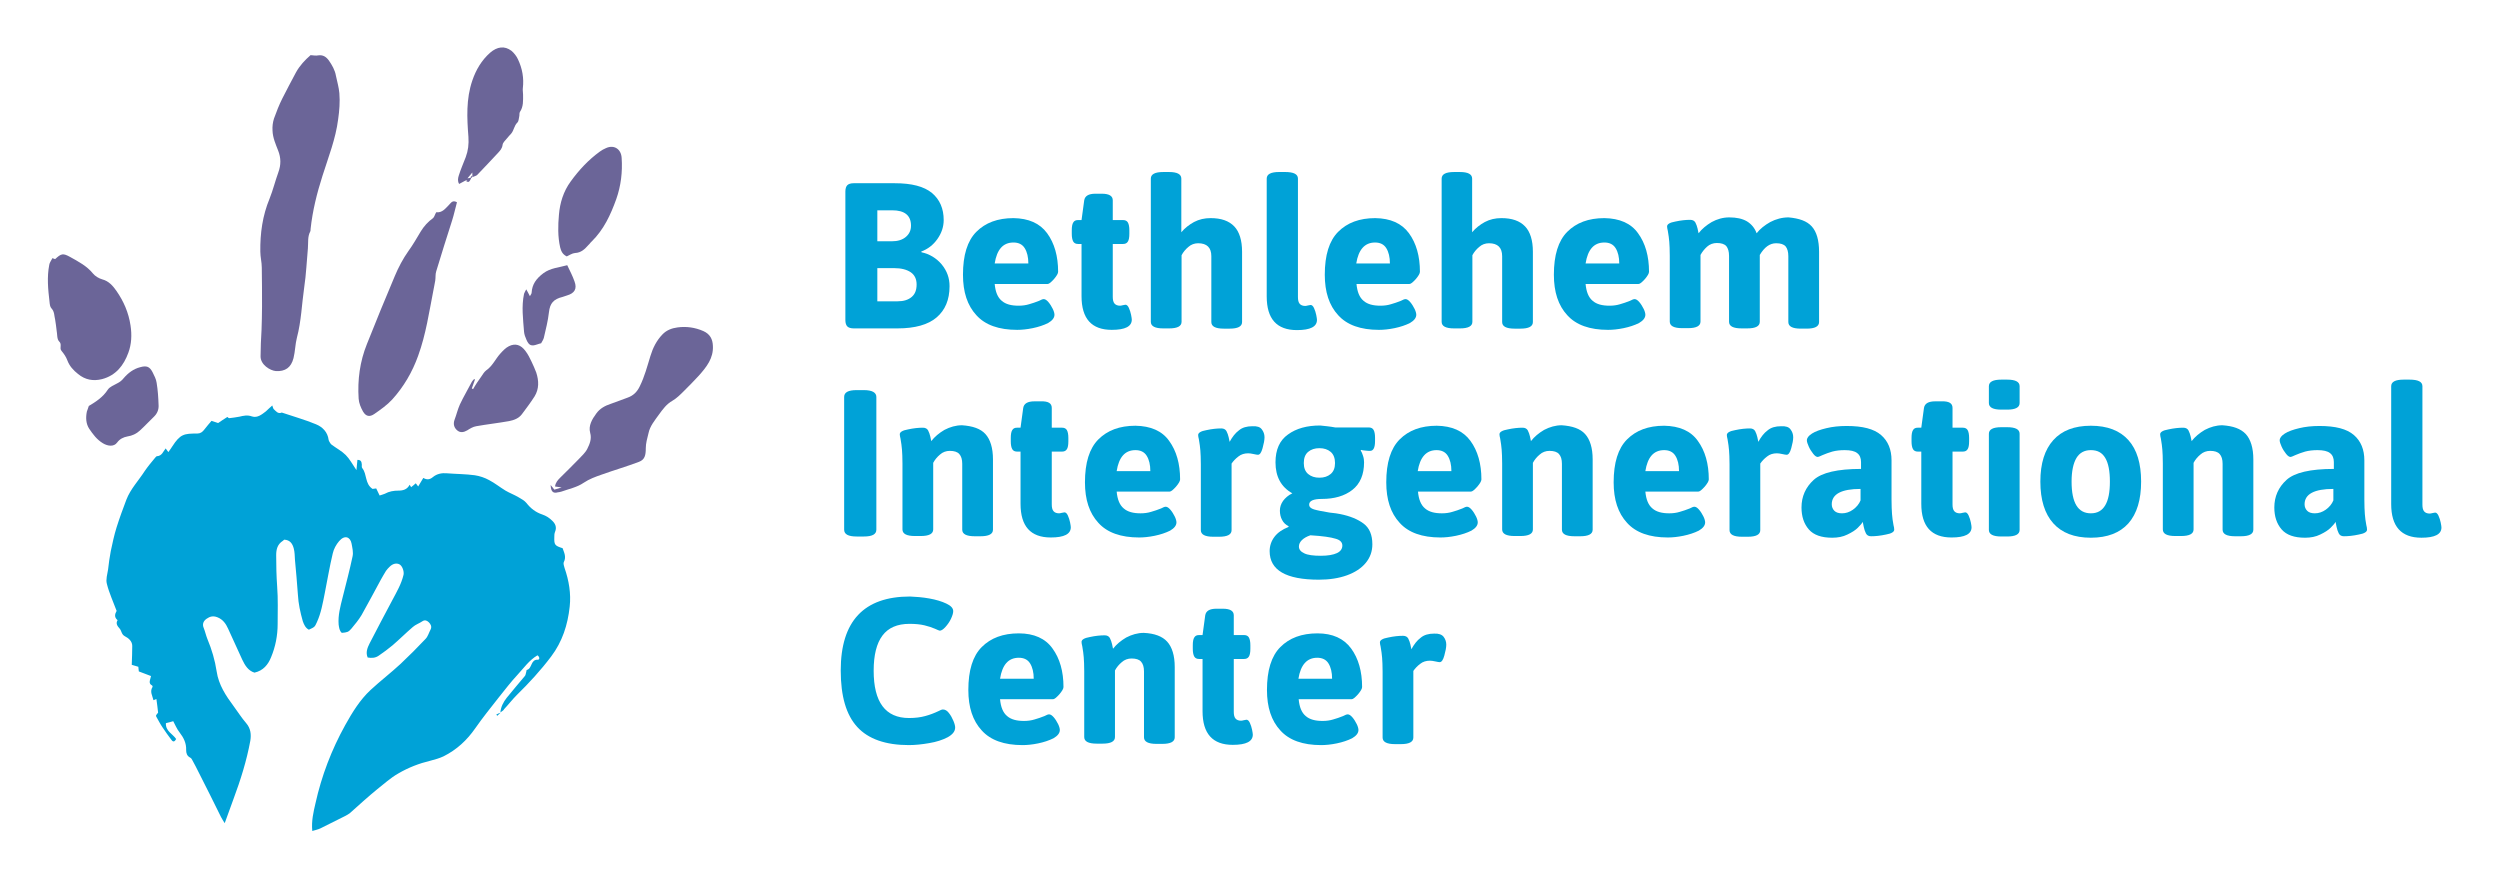 <?xml version="1.0" encoding="utf-8"?><svg enable-background="new 0 0 1024.7 360" viewBox="0 0 1024.7 360" xmlns="http://www.w3.org/2000/svg"><path d="m205.1 292c.2-2.3 1.2-4.2 2.6-6 2.5-3.1 5-6 7.5-9 .3-.4.3-1.1.5-1.6.1-.3.1-.8.2-.8 2.3-.5 1.5-4.4 4.6-4.2.7 0 .8-1.1-.2-1.8-3.4 2-5.6 5.2-8.2 8-2.7 2.9-5.2 6.2-7.7 9.3-3.3 4.2-6.6 8.3-9.6 12.6-3.4 4.9-7.6 8.8-13 11.5-1.7.8-3.5 1.3-5.4 1.8-4.6 1.1-9 2.8-13.1 5.2-3.2 1.8-5.9 4.3-8.7 6.5-3.8 3.1-7.4 6.4-11.1 9.7-.6.5-1.2.8-1.9 1.2-3.4 1.7-6.8 3.4-10.2 5.1-1 .5-2.1.7-3.4 1.1-.4-4.2.5-7.8 1.3-11.3 2.5-11.3 6.6-22 12.2-32.1 2.9-5.2 6-10.3 10.4-14.4 4-3.7 8.3-7 12.3-10.7 3.5-3.3 6.9-6.7 10.2-10.2 1-1 1.4-2.6 2.1-3.9.6-1.2 0-2.2-.7-2.9-.6-.6-1.5-1.2-2.6-.5-1.3.9-2.9 1.4-4 2.4-2.8 2.4-5.5 5.1-8.3 7.5-1.8 1.5-3.7 2.9-5.6 4.2-1.4 1-2.9 1.1-4.6.8-.9-2.1-.1-4 .8-5.8 3-5.9 6.2-11.8 9.3-17.7 1.8-3.4 3.7-6.6 4.6-10.4.3-1.4-.5-3.7-1.7-4.3s-2.7-.3-4 1c-.5.5-1.1 1.1-1.5 1.7-.7 1.1-1.4 2.4-2.1 3.6-2.6 4.8-5.2 9.7-7.9 14.5-1.2 2-2.7 3.8-4.2 5.6-1.2 1.4-1.7 1.5-3.9 1.7-1-.9-1.1-2.1-1.3-3.4-.3-3.8.7-7.4 1.6-11 1.4-5.6 2.9-11.2 4.1-16.9.4-1.7-.1-3.6-.4-5.3-.5-2.7-2.8-3.7-5.1-1-1.2 1.4-2.2 3.2-2.6 5-1.3 5.4-2.2 10.9-3.3 16.4-.8 4-1.5 8.1-3.2 11.8-.9 2-.9 2-3.3 3.1-1.4-.7-2-2.1-2.5-3.5-1-3.6-1.8-7.1-2-10.9-.3-4.8-.8-9.5-1.2-14.2-.1-1.6-.1-3.2-.5-4.7-.5-1.9-1.5-3.5-3.9-3.6-.1.1-.4.3-.6.5-2.2 1.4-2.7 3.5-2.7 5.9 0 4.3.1 8.5.4 12.8.4 5.1.2 10.3.2 15.4 0 4.7-.9 9.3-2.7 13.6-1.2 3-3.2 5.5-6.8 6.3-2.6-.8-3.9-3-5-5.3-2-4.2-3.8-8.5-5.8-12.7-.9-2-2.1-3.8-4.4-4.7-1.8-.7-3.1-.3-4.4.6s-1.9 2.2-1.2 3.8c.6 1.5.9 3 1.5 4.5 1.8 4.3 3.1 8.7 3.8 13.3.8 5.5 3.8 10 7 14.3 1.7 2.3 3.2 4.7 5.1 6.9s2.1 4.7 1.7 7.2c-1.5 8.2-4 16.1-6.9 23.9-1.2 3.2-2.3 6.3-3.6 9.9-.6-1-1.1-1.7-1.5-2.5-3-6.1-6-12.1-9.1-18.2-.8-1.7-1.7-3.3-2.6-5-.2-.4-.5-1-1-1.2-1.3-.7-1.6-1.8-1.6-3.1.1-2.8-1-5-2.7-7.2-1.1-1.4-1.8-3.1-2.6-4.6-1.1.3-2 .6-3 .8-.2 3.3 2.8 4.4 4.2 6.5-.5.9-1.1 1.5-1.9.4-1.3-1.7-2.5-3.4-3.7-5.2-.9-1.3-1.6-2.7-2.4-4.1-.4-.7-.4-.7.6-1.9-.2-1.8-.4-3.6-.7-5.6-.3.1-.8.3-1.2.5-.4-1.8-1.6-3.5-.4-5.4.1-.1 0-.5-.1-.6-1.8-.9-.8-2.3-.5-3.9-1.6-.6-3.2-1.2-5-1.9-.1-.5-.1-1.2-.2-1.9-.9-.3-1.9-.6-2.7-.8.1-2.8.2-5.3.2-7.8 0-1.9-1.6-3.2-3-3.9-1.5-.8-1.3-2.2-2.2-3.2-.8-.9-1.7-2-.8-3.4-1.5-1.2-1.1-2.6-.4-3.8-1.4-3.8-3.1-7.4-4-11.1-.5-1.8.2-3.9.5-5.9.3-2.5.6-5 1.1-7.5.7-3.3 1.4-6.6 2.4-9.8 1.2-3.8 2.6-7.6 4-11.3 1.7-4.4 5-7.8 7.5-11.7 1.3-1.9 2.8-3.7 4.3-5.5.2-.2.5-.6.7-.6 2.1-.1 2.6-2 3.6-3.2.3.4.6.8 1.1 1.5.7-1 1.2-1.6 1.6-2.3 3.3-5.1 4.8-5.3 10.3-5.3 1.2 0 2.1-.6 2.9-1.7.9-1.2 1.9-2.3 2.9-3.5.9.3 1.7.6 2.7.9 1.2-.8 2.5-1.7 3.8-2.5.2.2.5.5.8.5 1.4-.2 2.7-.3 4.1-.6 1.7-.4 3.3-.8 5.2-.1 2.2.7 4-.8 5.7-2.1.7-.6 1.3-1.3 2.6-2.4.3.7.3 1.2.6 1.5.9.8 1.7 2.1 3.3 1.4 4.7 1.6 9.4 2.9 14 4.8 2.7 1.1 4.8 3.2 5.2 6.4.1.5.4.9.7 1.4.2.3.4.5.7.7 1.9 1.4 4 2.5 5.6 4.1s2.7 3.7 4.4 6.2c.2-1.9.3-3.1.4-4.2 1.5 0 1.7.8 1.8 1.9 0 .5-.1 1.2.2 1.5 2 2.5 1 6.4 4.2 8.5.3 0 .8-.1 1.5-.2.4.9.9 1.9 1.4 2.9.8-.3 1.5-.4 2.1-.7 1.8-1 3.7-1.3 5.6-1.3 2 0 3.6-.5 4.6-2.4.3.4.4.7.6 1 .6-.5 1.3-1 1.9-1.6.3.4.6.7 1 1.3.7-1.2 1.3-2.2 2.1-3.5 1.4.8 2.6.8 4-.4 1.6-1.3 3.6-1.7 5.7-1.5 3.8.3 7.7.3 11.4.8 2 .3 4.1 1 5.9 2 2.3 1.2 4.4 2.9 6.7 4.3 1.7 1 3.6 1.7 5.3 2.7 1.2.7 2.5 1.4 3.3 2.4 1.7 2.2 3.8 3.8 6.5 4.7 1.5.5 2.9 1.4 4 2.5 1.3 1.2 2 2.7 1.2 4.6-.3.7-.3 1.5-.3 2.2-.1 3.1.2 3.5 3.4 4.5.6 1.8 1.6 3.5.5 5.7-.3.6.1 1.7.3 2.4 1.8 5.2 2.7 10.5 2.1 15.9-.8 7.4-3 14.3-7.6 20.4-4.3 5.7-9 10.8-14 15.7-1.9 1.9-3.5 4-5.3 5.9-.1.4-.8.8-1.5 1.3z" fill="#00a2d7"/><path d="m127.3 22.6c1.3.1 2.2.3 3.1.1 2-.3 3.3.6 4.4 2.1 1.3 1.9 2.5 3.9 2.9 6.3.5 2.4 1.2 4.7 1.4 7.1.3 3.6 0 7.2-.5 10.7-1 8-4 15.5-6.4 23.1-2.3 7.2-4.1 14.4-4.9 21.9 0 .3 0 .7-.1.9-1.2 2.2-.8 4.6-1 7-.5 5.3-.7 10.6-1.5 15.9-1 6.9-1.2 13.9-3 20.7-.7 2.7-.7 5.6-1.4 8.4-1 3.9-3.4 5.5-7.2 5.3-2.4-.2-6.3-2.6-6.3-6 0-3.6.2-7.2.4-10.9.1-3.2.2-6.3.2-9.5 0-5.3 0-10.7-.1-16 0-2.2-.6-4.4-.6-6.6-.1-7.5.9-14.7 3.8-21.7 1.4-3.5 2.3-7.2 3.6-10.8 1.1-3 1.1-5.9-.1-8.9-1-2.6-2.2-5.2-2.3-8.2-.1-1.7.1-3.3.6-4.9 1-2.8 2.1-5.6 3.4-8.2 1.8-3.6 3.7-7.1 5.6-10.7 1.6-2.9 3.7-5.1 6-7.1z" fill="#6b6598"/><path d="m225.7 198.8c.5.6 1 1.2 1.5 1.9.9-.3 1.8-.5 3-.9-1.1-.2-1.9-.3-2.7-.4.2-1.6 1.1-2.6 2.1-3.6 2.5-2.5 5-4.9 7.5-7.5 1.3-1.4 2.8-2.7 3.6-4.3 1-2 1.9-4.1 1.2-6.6-.8-2.9.8-5.6 2.5-7.9 1.5-2.1 3.6-3.2 6-4 2.3-.8 4.6-1.7 6.8-2.5 2.3-.8 3.9-2.3 5-4.6 2-4 3.1-8.3 4.4-12.5 1-3.3 2.5-6.3 4.9-8.8 1.7-1.8 3.9-2.6 6.2-2.9 3.6-.5 7.2 0 10.6 1.5 2.7 1.2 3.8 3.3 3.9 6 .3 5.1-2.6 8.7-5.7 12.2-2 2.2-4.1 4.3-6.2 6.4-1.4 1.4-2.9 2.9-4.6 3.9-2.5 1.4-4 3.5-5.6 5.7-1.7 2.4-3.7 4.7-4.3 7.7-.5 2-1.1 4.1-1.1 6.1 0 2.9-.4 4.7-2.8 5.6-5 1.9-10.2 3.4-15.2 5.2-2.6.9-5.1 1.8-7.5 3.4-2.6 1.8-6 2.5-9.1 3.6-.5.2-1 .2-1.5.3-1.8.5-2.8-.2-2.9-3z" fill="#6b6598"/><path d="m178.8 87c2.5.3 3.8-1.6 5.3-3.1.8-.8 1.4-2 3.2-1-.7 2.5-1.2 5-2 7.5-2.2 6.9-4.4 13.8-6.5 20.8-.4 1.2-.2 2.5-.4 3.8s-.5 2.5-.7 3.7c-1.8 9.1-3.1 18.3-6.3 27.1-2.4 6.7-5.9 12.7-10.6 17.9-2.1 2.3-4.8 4.2-7.4 6-1.9 1.3-3.4 1-4.6-1-.9-1.6-1.7-3.5-1.8-5.3-.5-7.7.5-15.2 3.4-22.4 3.7-9.3 7.5-18.6 11.4-27.8 1.5-3.6 3.4-7.2 5.6-10.3 1.9-2.6 3.4-5.3 5.1-8.1 1.3-2.1 2.9-3.9 5-5.4.5-.4.8-1.6 1.3-2.4z" fill="#6b6598"/><path d="m21.5 105.8c.4.2.8.3 1.1.4 2.5-2.3 3.2-2.5 6.1-.9 3.4 1.9 6.9 3.7 9.4 6.8.9 1.1 2.4 2 3.8 2.4 2.7.7 4.4 2.7 5.8 4.7 3 4.3 5 8.9 5.8 14.2.6 3.9.4 7.7-.9 11.2-1.9 5.2-5.1 9.3-10.8 10.8-3.6.9-6.9.3-9.8-2.1-1.9-1.5-3.5-3.2-4.4-5.6-.5-1.4-1.4-2.7-2.4-3.9s.4-2.6-1-3.9c-.9-.9-.7-3-1-4.5-.2-1.4-.3-2.9-.6-4.4-.4-1.5-.2-3.2-1.5-4.6-.6-.6-.7-1.7-.8-2.7-.6-5.1-1.1-10.1-.1-15.2.1-.8.8-1.7 1.3-2.7z" fill="#6b6598"/><path d="m193.1 73.1c-.8 1.6-1 1.7-2 1.2.2-.2.3-.3.5-.5-.3.1-.5.2-.8.2-.8.4-1.6.9-2.6 1.4-.7-1.1-.5-2.3-.2-3.3.8-2.6 1.9-5.1 2.9-7.7 1-2.7 1.3-5.3 1.1-8.3-.6-7.7-1-15.5 1.6-23.1 1.5-4.4 3.8-8.3 7.3-11.4 2.9-2.5 5.9-2.9 8.7-.8 1.1.9 2.1 2.2 2.7 3.5 1.8 3.8 2.5 7.7 2 11.9-.1.8.1 1.7.1 2.6 0 2.4.2 4.9-1.3 7.1-.3.5-.1 1.3-.3 2-.2.8-.2 1.8-.7 2.3-1.4 1.3-1.4 3.2-2.6 4.6-.5.6-1.1 1.1-1.6 1.8-.7.9-1.8 1.8-1.9 2.8-.2 1.5-1 2.3-1.8 3.2-2.8 3-5.7 6.1-8.6 9.1-.4.4-1.1.5-1.7.8-.1-.1-.2-.2-.3-.3 0-.3 0-.7 0-1.5-.8 1-1.3 1.5-2 2.4.8-.1 1.1-.2 1.4-.2-.1 0 0 .1.1.2z" fill="#6b6598"/><path d="m232.3 105.1c-1.8-.9-2.3-2.2-2.7-3.7-1-4.4-.9-9-.5-13.4.4-4.8 1.8-9.5 4.8-13.6 3.4-4.7 7.3-8.9 12-12.3.8-.6 1.6-1 2.5-1.4 3.3-1.5 6.2.4 6.4 4 .4 5.8-.3 11.5-2.2 16.9-2.3 6.4-5.1 12.5-10.1 17.4-.5.4-.8 1-1.3 1.4-1.5 1.7-3 3.2-5.5 3.3-1.2.1-2.3.9-3.4 1.4z" fill="#6b6598"/><path d="m194.7 155.5c-.4 1.2-.8 2.4-1.3 3.7.2.1.3.2.5.3.5-.9 1.1-1.8 1.6-2.6.6-.9 1.2-1.8 1.8-2.6.6-.9 1.2-1.9 2-2.5 2.6-1.8 3.8-4.7 5.8-6.9 1-1.1 2.1-2.3 3.5-3 2.6-1.3 4.9-.6 6.8 2 1 1.3 1.8 2.9 2.5 4.4.7 1.4 1.3 2.9 1.9 4.4 1.1 3.4 1.2 6.7-.7 9.8-1.6 2.5-3.4 4.9-5.2 7.3-1.3 1.7-3.2 2.4-5.2 2.8-4.5.8-9 1.3-13.5 2.1-1.3.2-2.6 1-3.7 1.7-1.4.8-2.8 1.1-4.1 0s-1.7-2.6-1.1-4.3c.8-2.1 1.3-4.3 2.2-6.3 1.5-3.2 3.3-6.2 4.9-9.3.2-.4.6-.7.8-1 .2-.1.3-.1.5 0z" fill="#6b6598"/><path d="m36.4 166.4c3-1.8 5.8-3.6 7.8-6.7.8-1.2 2.5-1.8 3.9-2.6 1-.5 1.8-1.1 2.6-2.1 1.8-2.1 4-3.8 6.8-4.5 2.5-.7 3.8-.3 5 2 .7 1.4 1.5 2.9 1.7 4.4.5 3 .7 6.1.8 9.2.1 1.7-.5 3.3-1.8 4.6-2 1.9-3.8 3.9-5.9 5.8-1.4 1.3-3.1 2.1-5.1 2.4-1.6.3-3.1 1-4.2 2.5-1.3 1.8-3.8 1.5-5.8.3-2.5-1.5-4.1-3.7-5.6-5.9-1.4-2.1-1.5-4.6-1-7.1.3-.7.5-1.5.8-2.3z" fill="#6b6598"/><path d="m215.7 118.6c.5.8.9 1.7 1.5 2.8.3-.6.7-1 .7-1.4.2-3.5 1.9-5.8 4.8-8 3-2.2 6.3-2.3 9.8-3.3 1.1 2.3 2.2 4.4 3 6.7 1.1 3 0 4.8-3.1 5.7-.6.2-1.2.4-1.8.6-3.7.9-5.2 2.6-5.6 6.3-.4 3.6-1.3 7-2.1 10.5-.2.7-.6 1.3-1.1 2.2-.5.1-1.1.3-1.7.5-2.3.8-3.3.4-4.3-1.9-.5-1.1-.9-2.2-1-3.3-.4-5.2-1.1-10.4 0-15.6.2-.6.6-1.2.9-1.8z" fill="#6b6598"/><path d="m205.2 292.1c-.5.4-.9.9-1.4 1.3-.1-.2-.3-.4-.4-.5.6-.3 1.1-.6 1.8-.8z" fill="#00a2d7"/><path d="m193.8 72.4c-.2.2-.5.4-.7.6-.1-.1-.2-.2-.3-.3.2-.2.4-.4.6-.7.2.2.3.3.4.4z" fill="#6b6598"/><path d="m178.8 87c-.2-.1-.3-.2-.5-.3.2.1.3.2.5.3z" fill="#6b6598"/><g fill="#00a2d7"><path d="m382 79.1c3.2 2.7 4.8 6.4 4.8 11.1 0 2.8-.9 5.4-2.6 7.8s-3.9 4.1-6.6 5.1l.1.3c3.3.7 6.1 2.4 8.3 5 2.2 2.7 3.2 5.6 3.2 8.9 0 5.6-1.8 9.8-5.3 12.8s-8.9 4.5-16 4.5h-18c-1.2 0-2.1-.3-2.6-.8s-.8-1.4-.8-2.6v-52.7c0-1.2.3-2.1.8-2.6s1.4-.8 2.6-.8h16.8c7 0 12 1.3 15.3 4zm-22.4 7.1v12.7h5.9c2.5 0 4.4-.6 5.8-1.8s2.1-2.7 2.1-4.6c0-4.2-2.6-6.3-7.7-6.3zm0 23.8v13.5h8.3c2.5 0 4.4-.6 5.8-1.8s2-2.9 2-5.1-.8-3.9-2.4-5-3.9-1.7-6.8-1.7h-6.9z"/><path d="m429.2 95.6c3 4.1 4.5 9.4 4.5 15.8 0 .7-.6 1.7-1.7 3-1.2 1.3-2 2-2.6 2h-21.7c.3 3.2 1.2 5.5 2.9 6.9 1.6 1.4 3.9 2 6.9 2 1.6 0 3-.2 4.3-.6s2.7-.8 4.1-1.4c.9-.5 1.5-.7 1.9-.7.6 0 1.2.4 1.9 1.2s1.3 1.8 1.8 2.8.7 1.9.7 2.4c0 1.3-.9 2.4-2.6 3.4-1.8.9-3.9 1.6-6.3 2.1s-4.6.7-6.4.7c-7.5 0-13.1-2-16.7-6-3.7-4-5.5-9.5-5.5-16.6 0-8 1.8-13.9 5.5-17.6s8.7-5.6 15.2-5.6c6.2.1 10.8 2.1 13.8 6.2zm-21.5 12.4h13.8c0-2.6-.5-4.7-1.5-6.3s-2.6-2.3-4.6-2.3c-4.3 0-6.8 2.9-7.7 8.6z"/><path d="m456.1 82.1v8.1h4.2c.9 0 1.6.3 2 1s.6 1.8.6 3.2v1.4c0 1.5-.2 2.6-.6 3.2-.4.7-1.1 1-2 1h-4.2v21.6c0 1.3.2 2.2.7 2.8s1.3.9 2.3.9c.3 0 .7-.1 1.1-.2.5-.1.9-.2 1.1-.2.5 0 1 .4 1.4 1.3s.7 1.8.9 2.8.3 1.7.3 2c0 2.8-2.7 4.2-8.2 4.2-8.3 0-12.4-4.6-12.4-13.8v-21.4h-1.4c-.9 0-1.6-.3-2-1s-.6-1.8-.6-3.2v-1.4c0-1.5.2-2.6.6-3.2.4-.7 1-1 2-1h1.4l1.1-8.1c.3-1.8 1.8-2.7 4.6-2.7h2.6c3 0 4.5.9 4.5 2.7z"/><path d="m484.2 73.2v22c1.4-1.7 3.2-3.1 5.2-4.2 2.1-1.1 4.3-1.6 6.8-1.6 4.3 0 7.5 1.1 9.7 3.4 2.1 2.2 3.2 5.7 3.2 10.4v28.8c0 1.8-1.7 2.7-5.1 2.7h-2.4c-3.4 0-5.1-.9-5.1-2.7v-27c0-3.5-1.8-5.3-5.4-5.3-1.5 0-2.9.5-4 1.5-1.2 1-2.1 2.1-2.8 3.4v27.3c0 1.8-1.7 2.7-5.1 2.7h-2.4c-3.4 0-5.1-.9-5.1-2.7v-58.7c0-1.8 1.7-2.7 5.1-2.7h2.4c3.3 0 5 .9 5 2.7z"/><path d="m532 73.2v48.5c0 1.3.2 2.2.7 2.8s1.3.9 2.3.9c.3 0 .7-.1 1.1-.2.5-.1.9-.2 1.1-.2.5 0 1 .4 1.4 1.3s.7 1.8.9 2.8.3 1.7.3 2c0 2.8-2.7 4.2-8.2 4.2-8.3 0-12.4-4.6-12.4-13.8v-48.3c0-1.8 1.7-2.7 5.1-2.7h2.4c3.6 0 5.3.9 5.3 2.7z"/><path d="m577.5 95.6c3 4.1 4.5 9.4 4.5 15.8 0 .7-.6 1.7-1.7 3-1.2 1.3-2 2-2.6 2h-21.7c.3 3.2 1.2 5.5 2.9 6.9 1.6 1.4 3.9 2 6.9 2 1.6 0 3-.2 4.3-.6s2.7-.8 4.1-1.4c.9-.5 1.5-.7 1.9-.7.6 0 1.2.4 1.9 1.2s1.3 1.8 1.8 2.8.7 1.9.7 2.4c0 1.3-.9 2.4-2.6 3.4-1.8.9-3.9 1.6-6.3 2.1s-4.6.7-6.4.7c-7.5 0-13.1-2-16.7-6-3.7-4-5.5-9.5-5.5-16.6 0-8 1.8-13.9 5.5-17.6s8.7-5.6 15.2-5.6c6.2.1 10.8 2.1 13.8 6.2zm-21.6 12.4h13.8c0-2.6-.5-4.7-1.5-6.3s-2.6-2.3-4.6-2.3c-4.2 0-6.8 2.9-7.7 8.6z"/><path d="m603.4 73.2v22c1.4-1.7 3.2-3.1 5.2-4.2 2.1-1.1 4.3-1.6 6.8-1.6 4.3 0 7.5 1.1 9.7 3.4 2.1 2.2 3.2 5.7 3.2 10.4v28.8c0 1.8-1.7 2.7-5.1 2.7h-2.4c-3.4 0-5.1-.9-5.1-2.7v-27c0-3.5-1.8-5.3-5.4-5.3-1.5 0-2.9.5-4 1.5-1.2 1-2.1 2.1-2.8 3.4v27.3c0 1.8-1.7 2.7-5.1 2.7h-2.4c-3.4 0-5.1-.9-5.1-2.7v-58.7c0-1.8 1.7-2.7 5.1-2.7h2.4c3.3 0 5 .9 5 2.7z"/><path d="m671.4 95.6c3 4.1 4.5 9.4 4.5 15.8 0 .7-.6 1.7-1.7 3-1.2 1.3-2 2-2.6 2h-21.7c.3 3.2 1.2 5.5 2.9 6.9 1.6 1.4 3.9 2 6.9 2 1.6 0 3-.2 4.3-.6s2.7-.8 4.1-1.4c.9-.5 1.5-.7 1.9-.7.6 0 1.2.4 1.9 1.2s1.3 1.8 1.8 2.8.7 1.9.7 2.4c0 1.3-.9 2.4-2.6 3.4-1.8.9-3.9 1.6-6.3 2.1s-4.6.7-6.4.7c-7.5 0-13.1-2-16.7-6-3.7-4-5.5-9.5-5.5-16.6 0-8 1.8-13.9 5.5-17.6s8.7-5.6 15.2-5.6c6.2.1 10.9 2.1 13.8 6.2zm-21.5 12.4h13.8c0-2.6-.5-4.7-1.5-6.3s-2.6-2.3-4.6-2.3c-4.3 0-6.8 2.9-7.7 8.6z"/><path d="m742.6 92.8c2 2.2 3 5.7 3 10.4v28.8c0 1.8-1.7 2.7-5.1 2.7h-2.4c-3.4 0-5.1-.9-5.1-2.7v-27c0-1.8-.4-3.1-1.1-4-.8-.9-2.1-1.3-3.9-1.3-2.6 0-4.8 1.6-6.7 4.8v27.4c0 1.8-1.7 2.7-5.1 2.7h-2.4c-3.4 0-5.1-.9-5.1-2.7v-27c0-1.8-.4-3.1-1.1-4-.8-.9-2.1-1.3-3.9-1.3-1.5 0-2.9.5-4 1.5s-2 2.1-2.7 3.4v27.3c0 1.8-1.7 2.7-5.1 2.7h-2.4c-3.4 0-5.1-.9-5.1-2.7v-27c0-2.5-.1-4.4-.2-5.7s-.3-2.8-.6-4.5c-.2-.8-.3-1.4-.3-1.8 0-.9 1.1-1.6 3.4-2 2.3-.5 4.3-.7 6.1-.7 1 0 1.7.4 2.1 1.1.4.8.7 1.6.9 2.5s.3 1.5.4 1.9c1.4-1.8 3.2-3.3 5.4-4.6 2.2-1.2 4.6-1.9 7.2-1.9 2.9 0 5.3.5 7.2 1.6 1.8 1.1 3.2 2.7 4 4.9 1.4-1.8 3.3-3.3 5.6-4.6 2.3-1.2 4.8-1.9 7.5-1.9 4.4.4 7.5 1.5 9.5 3.7z"/><path d="m359.2 162.7v54.4c0 1.9-1.7 2.8-5.1 2.8h-3c-3.4 0-5.1-.9-5.1-2.8v-54.4c0-1.9 1.7-2.8 5.1-2.8h3c3.4 0 5.1 1 5.1 2.8z"/><path d="m403.9 177.9c2 2.2 3.1 5.7 3.1 10.4v28.8c0 1.8-1.7 2.7-5.1 2.7h-2.4c-3.4 0-5.1-.9-5.1-2.7v-27c0-1.8-.4-3.1-1.2-4s-2.1-1.3-3.9-1.3c-1.5 0-2.9.5-4 1.5-1.2 1-2.1 2.1-2.8 3.4v27.3c0 1.8-1.7 2.7-5.1 2.7h-2.4c-3.4 0-5.1-.9-5.1-2.7v-27c0-2.5-.1-4.4-.2-5.7s-.3-2.8-.6-4.5c-.2-.8-.3-1.4-.3-1.8 0-.9 1.1-1.6 3.4-2 2.3-.5 4.3-.7 6.1-.7 1 0 1.7.4 2.1 1.1.4.8.7 1.6.9 2.5s.3 1.5.4 1.9c1.4-1.8 3.2-3.3 5.4-4.6 2.3-1.2 4.7-1.9 7.2-1.9 4.4.3 7.6 1.4 9.6 3.6z"/><path d="m431.1 167.2v8.1h4.2c.9 0 1.6.3 2 1s.6 1.8.6 3.2v1.4c0 1.5-.2 2.6-.6 3.2-.4.7-1.1 1-2 1h-4.2v21.6c0 1.3.2 2.2.7 2.8s1.3.9 2.3.9c.3 0 .7-.1 1.1-.2.5-.1.9-.2 1.1-.2.5 0 1 .4 1.4 1.3s.7 1.8.9 2.8.3 1.7.3 2c0 2.8-2.7 4.2-8.2 4.2-8.3 0-12.4-4.6-12.4-13.8v-21.4h-1.4c-.9 0-1.6-.3-2-1s-.6-1.8-.6-3.2v-1.4c0-1.5.2-2.6.6-3.2.4-.7 1-1 2-1h1.4l1.1-8.1c.3-1.8 1.8-2.7 4.6-2.7h2.6c3.1-.1 4.5.8 4.5 2.7z"/><path d="m479.2 180.7c3 4.1 4.5 9.4 4.5 15.8 0 .7-.6 1.7-1.7 3-1.2 1.3-2 2-2.6 2h-21.7c.3 3.2 1.2 5.5 2.9 6.9 1.6 1.4 3.9 2 6.9 2 1.6 0 3-.2 4.3-.6s2.7-.8 4.1-1.4c.9-.5 1.5-.7 1.9-.7.6 0 1.2.4 1.9 1.2s1.3 1.8 1.8 2.8.7 1.9.7 2.4c0 1.3-.9 2.4-2.6 3.4-1.8.9-3.9 1.6-6.3 2.1s-4.6.7-6.4.7c-7.5 0-13.1-2-16.7-6-3.7-4-5.5-9.5-5.5-16.6 0-8 1.8-13.9 5.5-17.6s8.7-5.6 15.2-5.6c6.2.1 10.9 2.1 13.8 6.2zm-21.5 12.4h13.8c0-2.6-.5-4.7-1.5-6.3s-2.6-2.3-4.6-2.3c-4.3 0-6.8 2.9-7.7 8.6z"/><path d="m517.2 176c.7.9 1.1 2 1.1 3.2s-.3 2.7-.8 4.5-1.1 2.7-1.9 2.7c-.3 0-.9-.1-1.8-.3s-1.6-.3-2.2-.3c-1.5 0-2.9.4-4 1.3-1.2.9-2.1 1.9-2.8 2.9v27.3c0 1.8-1.7 2.7-5.1 2.7h-2.4c-3.4 0-5.1-.9-5.1-2.7v-27c0-2.5-.1-4.4-.2-5.7s-.3-2.8-.6-4.5c-.2-.8-.3-1.4-.3-1.8 0-.9 1.1-1.6 3.4-2 2.3-.5 4.3-.7 6.1-.7 1 0 1.7.4 2.1 1.1.4.8.7 1.6.9 2.5s.3 1.5.4 1.9c1.1-2 2.3-3.6 3.8-4.7 1.4-1.2 3.3-1.7 5.5-1.7 1.9-.1 3.2.3 3.9 1.3z"/><path d="m547.3 175.2h13.7c.9 0 1.6.3 2 1s.6 1.8.6 3.2v1.4c0 2.7-.7 4-2 4-.5 0-1.1 0-1.8-.1s-1.4-.1-1.9-.3l-.2.3c.4.5.7 1.2 1 2.2.3.9.4 1.8.4 2.6 0 5-1.6 8.8-4.8 11.3s-7.4 3.7-12.5 3.7c-3.5 0-5.2.8-5.2 2.3 0 1 .7 1.6 2 2s3.4.8 6.4 1.3c2 .2 3.4.4 4.3.6 4 .8 7.2 2.1 9.6 3.9s3.6 4.6 3.6 8.5c0 2.9-.9 5.4-2.7 7.6s-4.4 3.9-7.7 5.1-7.2 1.8-11.5 1.8c-13.5 0-20.2-3.9-20.2-11.7 0-2.2.7-4.2 2-5.9s3.2-3 5.7-4l.1-.3c-1.2-.6-2.1-1.4-2.7-2.6-.6-1.1-.9-2.4-.9-3.8s.4-2.7 1.3-4c.9-1.2 2.1-2.3 3.8-3.1-4.6-2.6-6.9-6.8-6.9-12.7 0-5.2 1.7-9 5.1-11.4 3.4-2.5 7.8-3.7 13.2-3.7 1.9.2 4.1.4 6.2.8zm-13.7 46.2c-.8.8-1.2 1.7-1.2 2.6 0 1.2.7 2.1 2.2 2.8 1.4.7 3.7 1 6.8 1 2.9 0 5.1-.4 6.6-1.1s2.2-1.8 2.2-3.1-.9-2.3-2.8-2.8c-1.9-.6-5.3-1.1-10.3-1.4-1.5.5-2.7 1.2-3.5 2zm2.6-36.2c-1.2 1-1.8 2.5-1.8 4.6 0 2 .6 3.5 1.8 4.5s2.7 1.5 4.6 1.5 3.4-.5 4.6-1.5 1.8-2.5 1.8-4.5-.6-3.6-1.8-4.6-2.7-1.5-4.6-1.5-3.4.5-4.6 1.5z"/><path d="m602.7 180.7c3 4.1 4.5 9.4 4.5 15.8 0 .7-.6 1.7-1.7 3-1.2 1.3-2 2-2.6 2h-21.7c.3 3.2 1.2 5.5 2.9 6.9 1.6 1.4 3.9 2 6.9 2 1.6 0 3-.2 4.3-.6s2.7-.8 4.1-1.4c.9-.5 1.5-.7 1.9-.7.6 0 1.2.4 1.9 1.2s1.3 1.8 1.8 2.8.7 1.9.7 2.4c0 1.3-.9 2.4-2.6 3.4-1.8.9-3.9 1.6-6.3 2.1s-4.6.7-6.4.7c-7.5 0-13.1-2-16.7-6-3.7-4-5.5-9.5-5.5-16.6 0-8 1.8-13.9 5.5-17.6s8.7-5.6 15.2-5.6c6.2.1 10.8 2.1 13.8 6.2zm-21.6 12.4h13.8c0-2.6-.5-4.7-1.5-6.3s-2.6-2.3-4.6-2.3c-4.2 0-6.8 2.9-7.7 8.6z"/><path d="m649.7 177.9c2 2.2 3.1 5.7 3.1 10.4v28.8c0 1.8-1.7 2.7-5.1 2.7h-2.4c-3.4 0-5.1-.9-5.1-2.7v-27c0-1.8-.4-3.1-1.2-4s-2.1-1.3-3.9-1.3c-1.5 0-2.9.5-4 1.5-1.2 1-2.1 2.1-2.8 3.4v27.3c0 1.8-1.7 2.7-5.1 2.7h-2.4c-3.4 0-5.1-.9-5.1-2.7v-27c0-2.5-.1-4.4-.2-5.7s-.3-2.8-.6-4.5c-.2-.8-.3-1.4-.3-1.8 0-.9 1.1-1.6 3.4-2 2.3-.5 4.3-.7 6.1-.7 1 0 1.7.4 2.1 1.1.4.8.7 1.6.9 2.5s.3 1.5.4 1.9c1.4-1.8 3.2-3.3 5.4-4.6 2.3-1.2 4.7-1.9 7.2-1.9 4.4.3 7.6 1.4 9.6 3.6z"/><path d="m695.9 180.7c3 4.1 4.5 9.4 4.5 15.8 0 .7-.6 1.7-1.7 3-1.2 1.3-2 2-2.6 2h-21.7c.3 3.2 1.2 5.5 2.9 6.9 1.6 1.4 3.9 2 6.9 2 1.6 0 3-.2 4.3-.6s2.7-.8 4.1-1.4c.9-.5 1.5-.7 1.9-.7.6 0 1.2.4 1.9 1.2s1.3 1.8 1.8 2.8.7 1.9.7 2.4c0 1.3-.9 2.4-2.6 3.4-1.8.9-3.9 1.6-6.3 2.1s-4.6.7-6.4.7c-7.5 0-13.1-2-16.7-6-3.7-4-5.5-9.5-5.5-16.6 0-8 1.8-13.9 5.5-17.6s8.7-5.6 15.2-5.6c6.2.1 10.9 2.1 13.8 6.2zm-21.5 12.4h13.8c0-2.6-.5-4.7-1.5-6.3s-2.6-2.3-4.6-2.3c-4.3 0-6.8 2.9-7.7 8.6z"/><path d="m733.9 176c.7.9 1.1 2 1.1 3.2s-.3 2.7-.8 4.5-1.1 2.7-1.9 2.7c-.3 0-.9-.1-1.8-.3s-1.6-.3-2.2-.3c-1.5 0-2.9.4-4 1.3-1.2.9-2.1 1.9-2.8 2.9v27.3c0 1.8-1.7 2.7-5.1 2.7h-2.4c-3.4 0-5.1-.9-5.1-2.7v-27c0-2.5-.1-4.4-.2-5.7s-.3-2.8-.6-4.5c-.2-.8-.3-1.4-.3-1.8 0-.9 1.1-1.6 3.4-2 2.3-.5 4.3-.7 6.1-.7 1 0 1.7.4 2.1 1.1.4.8.7 1.6.9 2.5s.3 1.5.4 1.9c1.1-2 2.3-3.6 3.8-4.7 1.4-1.2 3.3-1.7 5.5-1.7 1.9-.1 3.2.3 3.9 1.3z"/><path d="m771 178.3c2.9 2.5 4.3 6 4.3 10.4v16c0 2.6.1 4.6.2 6s.3 2.9.6 4.5c.2.7.3 1.4.3 1.9 0 .9-1.1 1.6-3.4 2-2.3.5-4.3.7-6.1.7-1 0-1.7-.4-2.1-1.2s-.7-1.7-.9-2.7-.3-1.6-.4-2c-.3.6-1 1.4-2 2.4s-2.4 1.9-4.3 2.8c-1.8.9-3.9 1.3-6.2 1.3-4.4 0-7.6-1.1-9.6-3.4s-3-5.3-3-9c0-4.5 1.7-8.3 5-11.3s9.8-4.5 19.4-4.5v-2.8c0-1.6-.5-2.9-1.6-3.7-1-.8-2.7-1.2-5.1-1.2-1.9 0-3.6.2-5.1.6-1.4.4-2.7.9-3.9 1.4-1.1.5-1.8.8-2 .8-.6 0-1.2-.4-1.9-1.3s-1.3-1.8-1.8-2.9-.8-2-.8-2.6c0-1 .7-1.9 2.1-2.8s3.4-1.6 5.9-2.2 5.2-.9 8.3-.9c6.6 0 11.2 1.2 14.1 3.7zm-20.2 28.4c0 1.1.4 2 1.1 2.7s1.8 1 3.1 1c1.6 0 3.1-.5 4.5-1.5s2.5-2.3 3.1-3.8v-4.7c-7.8 0-11.8 2.1-11.8 6.3z"/><path d="m800.3 167.2v8.1h4.2c.9 0 1.6.3 2 1s.6 1.8.6 3.2v1.4c0 1.5-.2 2.6-.6 3.2-.4.7-1.1 1-2 1h-4.2v21.6c0 1.3.2 2.2.7 2.8s1.3.9 2.3.9c.3 0 .7-.1 1.1-.2.5-.1.9-.2 1.1-.2.5 0 1 .4 1.4 1.3s.7 1.8.9 2.8.3 1.7.3 2c0 2.8-2.7 4.2-8.2 4.2-8.3 0-12.4-4.6-12.4-13.8v-21.4h-1.4c-.9 0-1.6-.3-2-1s-.6-1.8-.6-3.2v-1.4c0-1.5.2-2.6.6-3.2.4-.7 1-1 2-1h1.4l1.1-8.1c.3-1.8 1.8-2.7 4.6-2.7h2.6c3.1-.1 4.5.8 4.5 2.7z"/><path d="m827.8 158.3v6.9c0 1.8-1.7 2.7-5.1 2.7h-2.4c-3.4 0-5.1-.9-5.1-2.7v-6.9c0-1.8 1.7-2.7 5.1-2.7h2.4c3.4 0 5.1.9 5.1 2.7zm0 19.5v39.4c0 1.8-1.7 2.7-5.1 2.7h-2.4c-3.4 0-5.1-.9-5.1-2.7v-39.4c0-1.8 1.7-2.7 5.1-2.7h2.4c3.4 0 5.1.9 5.1 2.7z"/><path d="m872.4 180.4c3.5 3.9 5.2 9.6 5.2 17s-1.7 13.1-5.2 17.1c-3.5 3.9-8.6 5.9-15.4 5.9s-11.9-2-15.4-5.9-5.3-9.6-5.3-17.1 1.8-13.1 5.3-17 8.6-5.9 15.4-5.9 11.9 2 15.4 5.9zm-21.3 7.3c-1.3 2.2-2 5.4-2 9.7 0 8.7 2.6 13 7.9 13 2.7 0 4.6-1.1 5.9-3.3s1.9-5.4 1.9-9.7-.6-7.5-1.9-9.7-3.2-3.2-5.9-3.2-4.6 1.1-5.9 3.2z"/><path d="m920.5 177.9c2 2.2 3.1 5.7 3.1 10.4v28.8c0 1.8-1.7 2.7-5.1 2.7h-2.4c-3.4 0-5.1-.9-5.1-2.7v-27c0-1.8-.4-3.1-1.2-4s-2.1-1.3-3.9-1.3c-1.5 0-2.9.5-4 1.5-1.2 1-2.1 2.1-2.8 3.4v27.3c0 1.8-1.7 2.7-5.1 2.7h-2.4c-3.4 0-5.1-.9-5.1-2.7v-27c0-2.5-.1-4.4-.2-5.7s-.3-2.8-.6-4.5c-.2-.8-.3-1.4-.3-1.8 0-.9 1.1-1.6 3.4-2 2.3-.5 4.3-.7 6.1-.7 1 0 1.7.4 2.1 1.1.4.8.7 1.6.9 2.5s.3 1.5.4 1.9c1.4-1.8 3.2-3.3 5.4-4.6 2.3-1.2 4.7-1.9 7.2-1.9 4.4.3 7.5 1.4 9.6 3.6z"/><path d="m964.8 178.3c2.9 2.5 4.3 6 4.3 10.4v16c0 2.6.1 4.6.2 6s.3 2.9.6 4.5c.2.7.3 1.4.3 1.9 0 .9-1.1 1.6-3.4 2-2.3.5-4.3.7-6.1.7-1 0-1.7-.4-2.1-1.2s-.7-1.7-.9-2.7-.3-1.6-.4-2c-.3.6-1 1.4-2 2.4s-2.4 1.9-4.3 2.8c-1.8.9-3.9 1.3-6.2 1.3-4.4 0-7.6-1.1-9.6-3.4s-3-5.3-3-9c0-4.5 1.7-8.3 5-11.3s9.8-4.5 19.4-4.5v-2.8c0-1.6-.5-2.9-1.6-3.7-1-.8-2.7-1.2-5.1-1.2-1.9 0-3.6.2-5.1.6-1.4.4-2.7.9-3.9 1.4-1.1.5-1.8.8-2 .8-.6 0-1.2-.4-1.9-1.3s-1.3-1.8-1.8-2.9-.8-2-.8-2.6c0-1 .7-1.9 2.1-2.8s3.4-1.6 5.9-2.2 5.2-.9 8.3-.9c6.6 0 11.2 1.2 14.1 3.7zm-20.2 28.4c0 1.1.4 2 1.1 2.7s1.8 1 3.1 1c1.6 0 3.1-.5 4.5-1.5s2.5-2.3 3.1-3.8v-4.7c-7.8 0-11.8 2.1-11.8 6.3z"/><path d="m992.9 158.3v48.5c0 1.3.2 2.2.7 2.8s1.3.9 2.3.9c.3 0 .7-.1 1.1-.2.5-.1.9-.2 1.1-.2.5 0 1 .4 1.4 1.3s.7 1.8.9 2.8.3 1.7.3 2c0 2.8-2.7 4.2-8.2 4.2-8.3 0-12.4-4.6-12.4-13.8v-48.3c0-1.8 1.7-2.7 5.1-2.7h2.4c3.6 0 5.3.9 5.3 2.7z"/><path d="m380.9 245.3c2.8.5 5.1 1.2 7 2.1s2.8 1.9 2.8 3.1c0 .8-.3 1.8-.9 3.1s-1.4 2.4-2.3 3.4-1.7 1.5-2.3 1.5c-.2 0-.9-.3-2-.8-1.2-.5-2.6-1-4.3-1.4s-3.7-.6-6.1-.6c-5 0-8.7 1.6-11.1 4.8s-3.6 8-3.6 14.4c0 12.9 4.8 19.4 14.5 19.4 2.6 0 4.8-.3 6.6-.8 1.9-.5 3.7-1.2 5.4-2 .9-.5 1.5-.7 1.9-.7.9 0 1.7.5 2.4 1.4.8 1 1.4 2.1 1.9 3.3s.7 2.1.7 2.7c0 1.6-1.1 2.9-3.1 4-2.1 1.1-4.6 1.9-7.6 2.4-2.9.5-5.7.8-8.3.8-9.5 0-16.6-2.5-21.1-7.4-4.6-5-6.8-12.7-6.8-23.2 0-20.2 9.5-30.3 28.4-30.3 2.4.1 5.1.3 7.9.8z"/><path d="m431.4 265.8c3 4.1 4.5 9.4 4.5 15.8 0 .7-.6 1.7-1.7 3-1.2 1.3-2 2-2.6 2h-21.7c.3 3.2 1.2 5.5 2.9 6.9 1.6 1.4 3.9 2 6.9 2 1.6 0 3-.2 4.3-.6s2.7-.8 4.1-1.4c.9-.5 1.5-.7 1.9-.7.6 0 1.2.4 1.9 1.2s1.3 1.8 1.8 2.8.7 1.9.7 2.4c0 1.3-.9 2.4-2.6 3.4-1.8.9-3.9 1.6-6.3 2.1s-4.6.7-6.4.7c-7.5 0-13.1-2-16.7-6-3.7-4-5.5-9.5-5.5-16.6 0-8 1.8-13.9 5.5-17.6s8.7-5.6 15.2-5.6c6.2 0 10.9 2.1 13.8 6.2zm-21.5 12.4h13.8c0-2.6-.5-4.7-1.5-6.3s-2.6-2.3-4.6-2.3c-4.3 0-6.8 2.9-7.7 8.6z"/><path d="m478.4 263c2 2.2 3.1 5.7 3.1 10.4v28.8c0 1.8-1.7 2.7-5.1 2.7h-2.4c-3.4 0-5.1-.9-5.1-2.7v-27c0-1.8-.4-3.1-1.2-4s-2.1-1.3-3.9-1.3c-1.5 0-2.9.5-4 1.5-1.2 1-2.1 2.1-2.8 3.4v27.3c0 1.8-1.7 2.7-5.1 2.7h-2.4c-3.4 0-5.1-.9-5.1-2.7v-27c0-2.5-.1-4.4-.2-5.7s-.3-2.8-.6-4.5c-.2-.8-.3-1.4-.3-1.8 0-.9 1.1-1.6 3.4-2 2.3-.5 4.3-.7 6.1-.7 1 0 1.7.4 2.1 1.1.4.8.7 1.6.9 2.5s.3 1.5.4 1.9c1.4-1.8 3.2-3.3 5.4-4.6 2.3-1.2 4.7-1.9 7.2-1.9 4.4.2 7.6 1.4 9.6 3.6z"/><path d="m505.7 252.2v8.1h4.2c.9 0 1.6.3 2 1s.6 1.8.6 3.2v1.4c0 1.5-.2 2.6-.6 3.2-.4.7-1.1 1-2 1h-4.2v21.6c0 1.3.2 2.2.7 2.8s1.3.9 2.3.9c.3 0 .7-.1 1.1-.2.5-.1.9-.2 1.1-.2.5 0 1 .4 1.4 1.3s.7 1.8.9 2.8.3 1.7.3 2c0 2.8-2.7 4.2-8.2 4.2-8.3 0-12.4-4.6-12.4-13.8v-21.4h-1.4c-.9 0-1.6-.3-2-1s-.6-1.8-.6-3.2v-1.4c0-1.5.2-2.6.6-3.2.4-.7 1-1 2-1h1.4l1.1-8.1c.3-1.8 1.8-2.7 4.6-2.7h2.6c3 0 4.5.9 4.5 2.7z"/><path d="m553.8 265.8c3 4.1 4.5 9.4 4.5 15.8 0 .7-.6 1.7-1.7 3-1.2 1.3-2 2-2.6 2h-21.7c.3 3.2 1.2 5.5 2.9 6.9 1.6 1.4 3.9 2 6.9 2 1.6 0 3-.2 4.3-.6s2.7-.8 4.1-1.4c.9-.5 1.5-.7 1.9-.7.6 0 1.2.4 1.9 1.2s1.3 1.8 1.8 2.8.7 1.9.7 2.4c0 1.3-.9 2.4-2.6 3.4-1.8.9-3.9 1.6-6.3 2.1s-4.6.7-6.4.7c-7.5 0-13.1-2-16.7-6-3.7-4-5.5-9.5-5.5-16.6 0-8 1.8-13.9 5.5-17.6s8.7-5.6 15.2-5.6c6.2 0 10.8 2.1 13.8 6.2zm-21.6 12.4h13.8c0-2.6-.5-4.7-1.5-6.3s-2.6-2.3-4.6-2.3c-4.2 0-6.8 2.9-7.7 8.6z"/><path d="m591.7 261c.7.9 1.1 2 1.1 3.2s-.3 2.7-.8 4.5-1.1 2.7-1.9 2.7c-.3 0-.9-.1-1.8-.3s-1.6-.3-2.2-.3c-1.5 0-2.9.4-4 1.3-1.2.9-2.1 1.9-2.8 2.9v27.3c0 1.8-1.7 2.7-5.1 2.7h-2.4c-3.4 0-5.1-.9-5.1-2.7v-27c0-2.5-.1-4.4-.2-5.7s-.3-2.8-.6-4.5c-.2-.8-.3-1.4-.3-1.8 0-.9 1.1-1.6 3.4-2 2.3-.5 4.3-.7 6.1-.7 1 0 1.7.4 2.1 1.1.4.8.7 1.6.9 2.5s.3 1.5.4 1.9c1.1-2 2.3-3.6 3.8-4.7 1.4-1.2 3.3-1.7 5.5-1.7 1.9-.1 3.2.4 3.9 1.3z"/></g></svg>